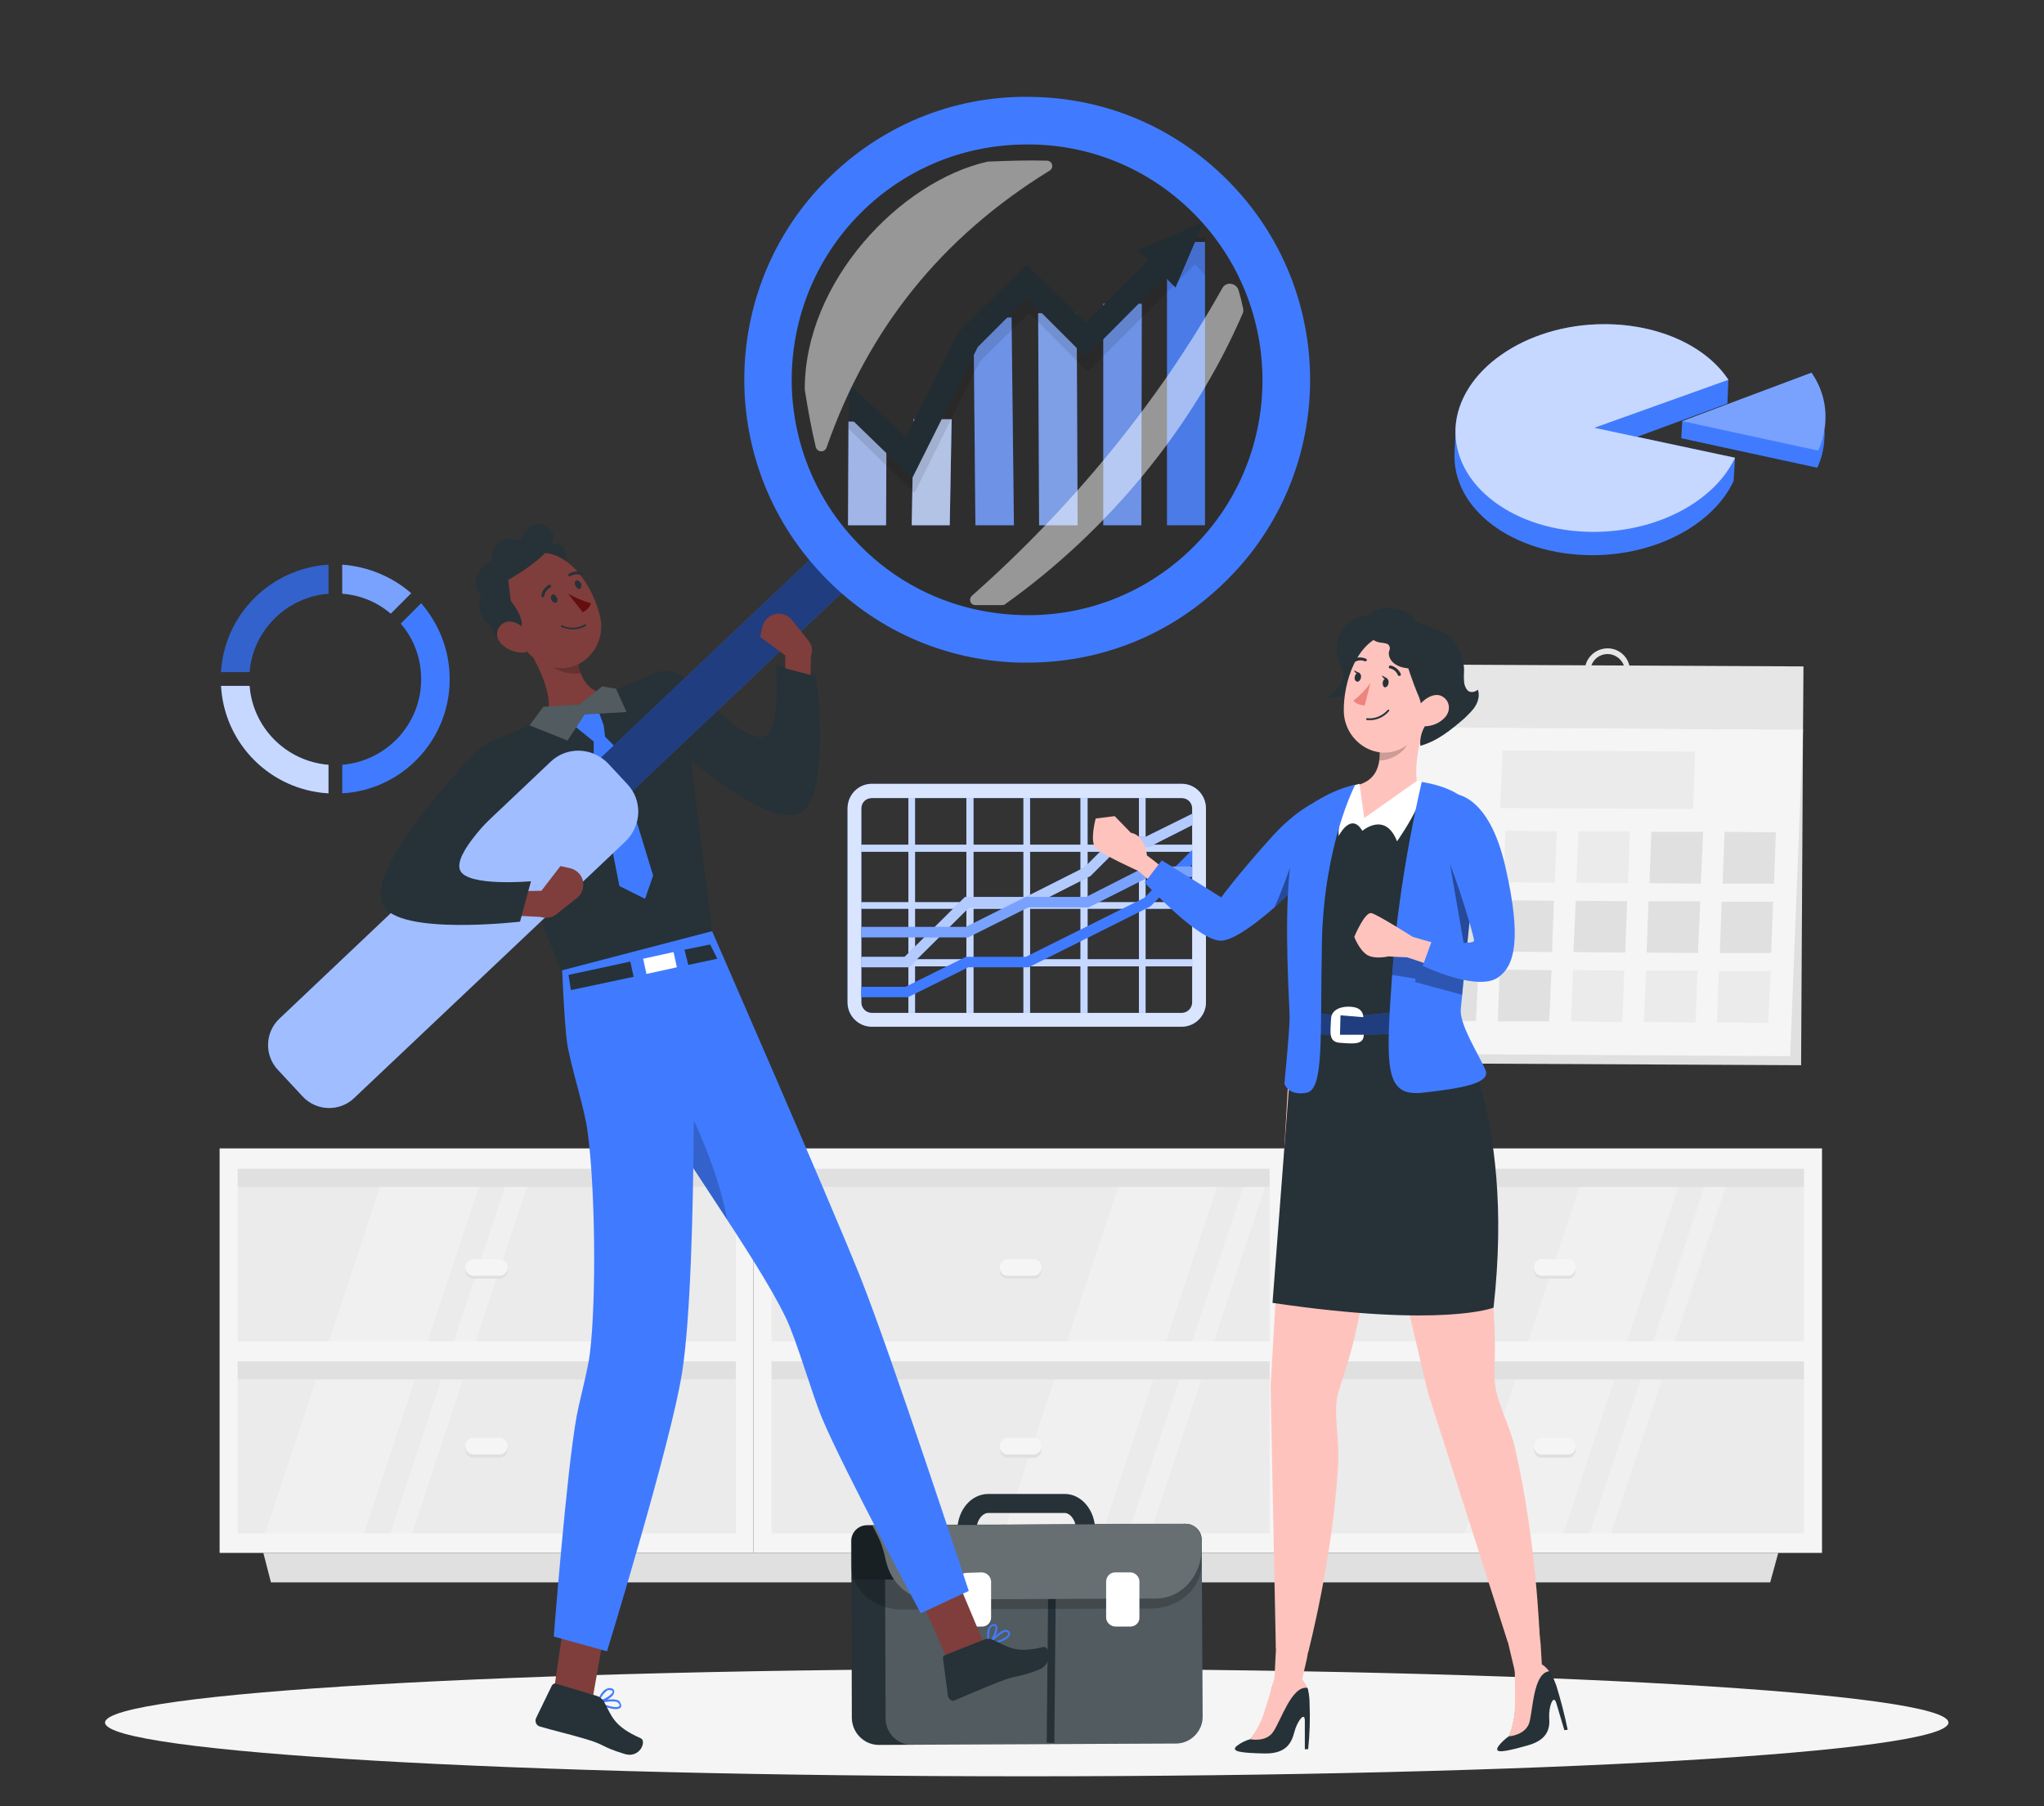 <svg version="1.2" xmlns="http://www.w3.org/2000/svg" viewBox="0 0 430 380" width="430" height="380">
	<rect x="0" y="0" width="430" height="380" fill="#333333" stroke="none"/>
	<title>13246833_5196845</title>
	<style>
		.s0 { fill: #ebebeb } 
		.s1 { fill: #f0f0f0 } 
		.s2 { fill: #e0e0e0 } 
		.s3 { fill: #f5f5f5 } 
		.s4 { fill: #e6e6e6 } 
		.s5 { fill: none } 
		.s6 { fill: #407bff } 
		.s7 { opacity: .7;fill: #ffffff } 
		.s8 { opacity: .3;fill: #ffffff } 
		.s9 { fill: #ffffff } 
		.s10 { opacity: .6;fill: #ffffff } 
		.s11 { opacity: .4;fill: #ffffff } 
		.s12 { fill: #000000 } 
		.s13 { fill: #263238 } 
		.s14 { opacity: .2;fill: #000000 } 
		.s15 { opacity: .2;fill: #ffffff } 
		.s16 { fill: #ffc3bd } 
		.s17 { opacity: .4;fill: #000000 } 
		.s18 { opacity: .5;fill: #000000 } 
		.s19 { fill: #ed847e } 
		.s20 { opacity: .3;fill: #000000 } 
		.s21 { opacity: .1;fill: #000000 } 
		.s22 { fill: #7f3e3b } 
		.s23 { fill: #630f0f } 
		.s24 { opacity: .5;fill: #ffffff } 
	</style>
	<g id="Background_Complete">
		<g>
			<g>
				<path fill-rule="evenodd" class="s0" d="m48.1 243.5h108.5v40.7h-108.5z"/>
				<path fill-rule="evenodd" class="s0" d="m48.1 284.2h108.5v40.8h-108.5z"/>
				<g>
					<path fill-rule="evenodd" class="s1" d="m89.3 284.2l13.5-40.7h-20.8l-13.5 40.7z"/>
					<path fill-rule="evenodd" class="s1" d="m112.9 243.5h-4.6l-13.5 40.7h4.6z"/>
				</g>
				<g>
					<path fill-rule="evenodd" class="s1" d="m75.8 325l13.5-40.8h-20.8l-13.5 40.8z"/>
					<path fill-rule="evenodd" class="s1" d="m99.4 284.2h-4.6l-13.5 40.8h4.6z"/>
				</g>
				<path fill-rule="evenodd" class="s2" d="m156.6 245.6v4.1h-108.5v-4.1z"/>
				<path fill-rule="evenodd" class="s2" d="m156.6 286v4.2h-108.5v-4.2z"/>
				<g>
					<path class="s2" d="m105.1 269c0.9 0 1.7-0.7 1.7-1.7 0-1-0.8-1.8-1.7-1.8-0.4 0-5.1 0-5.5 0-0.9 0-1.7 0.8-1.7 1.8 0 1 0.8 1.7 1.7 1.7 0.5 0 5 0 5.5 0z"/>
					<path class="s3" d="m105.1 268.4c0.9 0 1.7-0.8 1.7-1.7 0-1-0.8-1.8-1.7-1.8-0.4 0-5.1 0-5.5 0-0.9 0-1.7 0.8-1.7 1.8 0 0.9 0.8 1.7 1.7 1.7 0.5 0 5 0 5.5 0z"/>
				</g>
				<g>
					<path class="s2" d="m105.1 306.7c0.9 0 1.7-0.8 1.7-1.8 0-1-0.8-1.8-1.7-1.8-0.4 0-5.1 0-5.5 0-0.9 0-1.7 0.8-1.7 1.8 0 1 0.8 1.8 1.7 1.8 0.5 0 5 0 5.5 0z"/>
					<path class="s3" d="m105.1 306c0.9 0 1.7-0.8 1.7-1.7 0-1-0.8-1.8-1.7-1.8-0.4 0-5.1 0-5.5 0-0.9 0-1.7 0.8-1.7 1.8 0 0.9 0.8 1.7 1.7 1.7 0.5 0 5 0 5.5 0z"/>
				</g>
				<path class="s3" d="m46.2 241.6v85.1h1.9 1.9 104.7 1.9 1.9v-85.1zm108.6 81h-104.8v-36.2h104.8zm0-40.4h-104.8v-36.3h104.8z"/>
				<g>
					<path fill-rule="evenodd" class="s0" d="m160.4 243.5h108.6v40.7h-108.6z"/>
					<path fill-rule="evenodd" class="s0" d="m160.4 284.2h108.6v40.8h-108.6z"/>
					<g>
						<path fill-rule="evenodd" class="s1" d="m244.6 284.2l13.5-40.7h-20.8l-13.5 40.7z"/>
						<path fill-rule="evenodd" class="s1" d="m268.2 243.5h-4.6l-13.5 40.7h4.6z"/>
					</g>
					<g>
						<path fill-rule="evenodd" class="s1" d="m231.1 325l13.5-40.8h-20.8l-13.5 40.8z"/>
						<path fill-rule="evenodd" class="s1" d="m254.7 284.2h-4.6l-13.5 40.8h4.6z"/>
					</g>
					<path fill-rule="evenodd" class="s2" d="m269 245.6v4.1h-108.6v-4.1z"/>
					<path fill-rule="evenodd" class="s2" d="m269 286v4.2h-108.6v-4.2z"/>
					<g>
						<path class="s2" d="m217.5 269c0.9 0 1.6-0.7 1.6-1.7 0-1-0.7-1.8-1.6-1.8-0.5 0-5.1 0-5.6 0-0.8 0-1.6 0.8-1.6 1.8 0 1 0.8 1.7 1.6 1.7 0.5 0 5.1 0 5.6 0z"/>
						<path class="s3" d="m217.5 268.4c0.9 0 1.6-0.8 1.6-1.7 0-1-0.7-1.8-1.6-1.8-0.5 0-5.1 0-5.6 0-0.8 0-1.6 0.8-1.6 1.8 0 0.9 0.8 1.7 1.6 1.7 0.5 0 5.1 0 5.6 0z"/>
					</g>
					<g>
						<path class="s2" d="m217.5 306.7c0.9 0 1.6-0.8 1.6-1.8 0-1-0.7-1.8-1.6-1.8-0.5 0-5.1 0-5.6 0-0.8 0-1.6 0.8-1.6 1.8 0 1 0.8 1.8 1.6 1.8 0.5 0 5.1 0 5.6 0z"/>
						<path class="s3" d="m217.5 306c0.9 0 1.6-0.8 1.6-1.7 0-1-0.7-1.8-1.6-1.8-0.5 0-5.1 0-5.6 0-0.8 0-1.6 0.8-1.6 1.8 0 0.9 0.8 1.7 1.6 1.7 0.5 0 5.1 0 5.6 0z"/>
					</g>
					<path class="s3" d="m158.5 241.6v85.1h1.9 1.9 104.8 1.9 1.9v-85.1zm108.6 81h-104.8v-36.2h104.8zm0-40.4h-104.8v-36.3h104.8z"/>
				</g>
				<g>
					<path fill-rule="evenodd" class="s0" d="m272.8 243.5h108.6v40.7h-108.6z"/>
					<path fill-rule="evenodd" class="s0" d="m272.8 284.2h108.6v40.8h-108.6z"/>
					<g>
						<path fill-rule="evenodd" class="s1" d="m341.6 284.2l13.5-40.7h-20.8l-13.5 40.7z"/>
						<path fill-rule="evenodd" class="s1" d="m365.1 243.5h-4.5l-13.5 40.7h4.5z"/>
					</g>
					<g>
						<path fill-rule="evenodd" class="s1" d="m328.1 325l13.5-40.8h-20.8l-13.5 40.8z"/>
						<path fill-rule="evenodd" class="s1" d="m351.6 284.2h-4.5l-13.5 40.8h4.5z"/>
					</g>
					<path fill-rule="evenodd" class="s2" d="m381.4 245.6v4.1h-108.6v-4.1z"/>
					<path fill-rule="evenodd" class="s2" d="m381.4 286v4.2h-108.6v-4.2z"/>
					<g>
						<path class="s2" d="m329.9 269c0.9 0 1.6-0.7 1.6-1.7 0-1-0.7-1.8-1.6-1.8-0.5 0-5.1 0-5.6 0-0.9 0-1.6 0.8-1.6 1.8 0 1 0.7 1.7 1.6 1.7 0.5 0 5.1 0 5.6 0z"/>
						<path class="s3" d="m329.9 268.4c0.9 0 1.6-0.8 1.6-1.7 0-1-0.7-1.8-1.6-1.8-0.5 0-5.1 0-5.6 0-0.9 0-1.6 0.8-1.6 1.8 0 0.9 0.7 1.7 1.6 1.7 0.5 0 5.1 0 5.6 0z"/>
					</g>
					<g>
						<path class="s2" d="m329.9 306.7c0.9 0 1.6-0.8 1.6-1.8 0-1-0.7-1.8-1.6-1.8-0.5 0-5.1 0-5.6 0-0.9 0-1.6 0.8-1.6 1.8 0 1 0.7 1.8 1.6 1.8 0.5 0 5.1 0 5.6 0z"/>
						<path class="s3" d="m329.9 306c0.9 0 1.6-0.8 1.6-1.7 0-1-0.7-1.8-1.6-1.8-0.5 0-5.1 0-5.6 0-0.9 0-1.6 0.8-1.6 1.8 0 0.9 0.7 1.7 1.6 1.7 0.5 0 5.1 0 5.6 0z"/>
					</g>
					<path class="s3" d="m270.9 241.6v85.1h1.9 1.9 104.8 1.9 1.9v-85.1zm108.6 81h-104.8v-36.2h104.8zm0-40.4h-104.8v-36.3h104.8z"/>
				</g>
			</g>
			<path fill-rule="evenodd" class="s2" d="m372.4 332.9h-315.4l-1.6-6.2h318.7z"/>
		</g>
		<g>
			<g>
				<path fill-rule="evenodd" class="s2" d="m297 223.7l0.4-70.7 81.9 0.4-0.4 70.7z"/>
				<path fill-rule="evenodd" class="s4" d="m379.3 153.5l-81.9-0.4v-13.3l82 0.4z"/>
				<path fill-rule="evenodd" class="s3" d="m294.6 221.7l82 0.5 2.7-68.7-81.9-0.5z"/>
				<path fill-rule="evenodd" class="s0" d="m315.6 170l40.6 0.2 0.4-12.1-40.5-0.2z"/>
				<path fill-rule="evenodd" class="s2" d="m362.4 185.9h10.8l0.4-10.8-10.8-0.1z"/>
				<path fill-rule="evenodd" class="s2" d="m347 185.8l10.8 0.1 0.5-10.9h-10.9z"/>
				<g>
					<path fill-rule="evenodd" class="s2" d="m361.8 200.5h10.8l0.4-10.8h-10.8z"/>
				</g>
				<g>
					<path fill-rule="evenodd" class="s0" d="m361.2 215.1l10.8 0.1 0.5-10.9h-10.9z"/>
				</g>
				<path fill-rule="evenodd" class="s2" d="m346.4 200.4l10.8 0.1 0.5-10.9h-10.9z"/>
				<path fill-rule="evenodd" class="s2" d="m331 200.3l10.9 0.1 0.4-10.8-10.8-0.1z"/>
				<path fill-rule="evenodd" class="s2" d="m315.7 200.2l10.8 0.1 0.4-10.8-10.8-0.1z"/>
				<path fill-rule="evenodd" class="s2" d="m300.3 200.2h10.8l0.5-10.8-10.9-0.1z"/>
				<path fill-rule="evenodd" class="s0" d="m345.8 215l10.9 0.1 0.4-10.9h-10.8z"/>
				<path fill-rule="evenodd" class="s0" d="m330.5 214.9l10.8 0.1 0.4-10.8-10.8-0.1z"/>
				<path fill-rule="evenodd" class="s2" d="m315.1 214.9h10.8l0.5-10.8-10.9-0.1z"/>
				<path fill-rule="evenodd" class="s5" d="m331.6 185.7l10.9 0.1 0.4-10.9h-10.8z"/>
				<path fill-rule="evenodd" class="s0" d="m331.6 185.7l10.9 0.1 0.4-10.9h-10.8z"/>
				<path fill-rule="evenodd" class="s5" d="m316.3 185.6l10.8 0.1 0.4-10.8-10.8-0.1z"/>
				<path fill-rule="evenodd" class="s0" d="m316.3 185.6l10.8 0.1 0.4-10.8-10.8-0.1z"/>
				<path fill-rule="evenodd" class="s5" d="m300.9 185.6h10.8l0.5-10.8-10.9-0.1z"/>
				<path fill-rule="evenodd" class="s0" d="m300.9 185.6h10.8l0.5-10.8-10.9-0.1z"/>
				<path fill-rule="evenodd" class="s2" d="m299.7 214.8h10.8l0.5-10.8-10.9-0.1z"/>
			</g>
			<path class="s4" d="m338.2 136.4c-2.6 0-4.8 2.1-4.8 4.7 0 2.7 2.2 4.8 4.8 4.8 2.6 0 4.7-2.1 4.7-4.8 0-2.6-2.1-4.7-4.7-4.7zm0 8.3c-2 0-3.6-1.6-3.6-3.6 0-1.9 1.6-3.5 3.6-3.5 1.9 0 3.6 1.6 3.6 3.5 0 2-1.7 3.6-3.6 3.6z"/>
		</g>
	</g>
	<g id="Shadow">
		<path id="_x3C_Path_x3E__1_" fill-rule="evenodd" class="s3" d="m216 373.7c-107.2 0-193.9-5-193.9-11.3 0-6.3 86.7-11.3 193.9-11.3 107.2 0 193.9 5 193.9 11.3 0 6.3-86.7 11.3-193.9 11.3z"/>
	</g>
	<g id="Chart_4">
		<g>
			<path class="s6" d="m365 96.3l-20.6-4.4 19-7 0.2-5c-4.6-7-14.5-11.7-26.1-11.7-16.6 0-30.6 9.8-31.3 21.8q0 0.6 0 1.1c0 0.3-0.2 3.5-0.2 3.9-0.7 12.1 12.3 21.8 29 21.8 13.6 0 25.5-6.6 29.7-15.6z"/>
			<path class="s7" d="m335.4 90l28.2-10.1c-4.6-7-14.5-11.7-26.1-11.7-16.6 0-30.6 9.8-31.3 21.8-0.6 12.1 12.4 21.9 29 21.9 13.7 0 25.6-6.6 29.8-15.6z"/>
			<g>
				<path class="s6" d="m353.7 92.2l28.6 6.2c0.9-1.9 1.4-4 1.5-6.2q0.1-0.9 0-1.8 0.2-0.9 0.2-1.8c0.2-3.7-0.8-7.1-2.9-10.2l-27.2 10.2z"/>
				<path class="s8" d="m382.5 94.8c0.9-2 1.4-4.1 1.5-6.3 0.2-3.6-0.8-7-2.9-10.1l-27.2 10.2z"/>
			</g>
		</g>
	</g>
	<g id="Chart_3">
		<g>
			<g>
				<g>
					<path class="s6" d="m252.2 179.2v-1.5h-11.2v-11.3h-1.4v11.3h-10.8v-11.3h-1.5v11.3h-10.6v-11.3h-1.4v11.3h-10.5v-11.3h-1.5v11.3h-10.8v-11.3h-1.4v11.3h-11.2v1.5h11.2v10.6h-11.2v1.4h11.2v10.6h-11.2v1.5h11.2v11.3h1.4v-11.3h10.8v11.3h1.5v-11.3h10.5v11.3h1.4v-11.3h10.6v11.3h1.5v-11.3h10.8v11.3h1.4v-11.3h11.2v-1.5h-11.2v-10.6h11.2v-1.4h-11.2v-10.6c0 0 11.2 0 11.2 0zm-24.9 0v10.6h-10.6v-10.6zm-12 0v10.6h-10.5v-10.6zm-22.8 0h10.8v10.6h-10.8zm0 22.6v-10.6h10.8v10.6c0 0-10.8 0-10.8 0zm12.3 0v-10.6h10.5v10.6c0 0-10.5 0-10.5 0zm11.9 0v-10.6h10.6v10.6c0 0-10.6 0-10.6 0zm22.9 0h-10.8v-10.6h10.8zm0-12h-10.8v-10.6h10.8z"/>
					<path class="s7" d="m252.2 179.2v-1.5h-11.2v-11.3h-1.4v11.3h-10.8v-11.3h-1.5v11.3h-10.6v-11.3h-1.4v11.3h-10.5v-11.3h-1.5v11.3h-10.8v-11.3h-1.4v11.3h-11.2v1.5h11.2v10.6h-11.2v1.4h11.2v10.6h-11.2v1.5h11.2v11.3h1.4v-11.3h10.8v11.3h1.5v-11.3h10.5v11.3h1.4v-11.3h10.6v11.3h1.5v-11.3h10.8v11.3h1.4v-11.3h11.2v-1.5h-11.2v-10.6h11.2v-1.4h-11.2v-10.6c0 0 11.2 0 11.2 0zm-24.9 0v10.6h-10.6v-10.6zm-12 0v10.6h-10.5v-10.6zm-22.8 0h10.8v10.6h-10.8zm0 22.6v-10.6h10.8v10.6c0 0-10.8 0-10.8 0zm12.3 0v-10.6h10.5v10.6c0 0-10.5 0-10.5 0zm11.9 0v-10.6h10.6v10.6c0 0-10.6 0-10.6 0zm22.9 0h-10.8v-10.6h10.8zm0-12h-10.8v-10.6h10.8z"/>
				</g>
				<g>
					<g>
						<path class="s6" d="m248.6 216h-65.2c-2.8 0-5.1-2.3-5.1-5.1v-40.8c0-2.9 2.3-5.2 5.1-5.2h65.2c2.8 0 5.1 2.3 5.1 5.2v40.8c0 2.8-2.3 5.1-5.1 5.1zm-65.2-48.1c-1.2 0-2.2 0.9-2.2 2.2v40.8c0 1.2 1 2.2 2.2 2.2h65.2c1.2 0 2.2-1 2.2-2.2v-40.8c0-1.3-1-2.2-2.2-2.2z"/>
					</g>
					<g style="opacity: .8">
						<path class="s9" d="m248.6 216h-65.2c-2.8 0-5.1-2.3-5.1-5.1v-40.8c0-2.9 2.3-5.2 5.1-5.2h65.2c2.8 0 5.1 2.3 5.1 5.2v40.8c0 2.8-2.3 5.1-5.1 5.1zm-65.2-48.1c-1.2 0-2.2 0.9-2.2 2.2v40.8c0 1.2 1 2.2 2.2 2.2h65.2c1.2 0 2.2-1 2.2-2.2v-40.8c0-1.3-1-2.2-2.2-2.2z"/>
					</g>
				</g>
			</g>
			<g>
				<g>
					<path fill-rule="evenodd" class="s6" d="m241.1 176h-6.5l-6.5 6.5-12.3 6.2h-12.8l-12.7 12.6h-9.1v2.2h10l12.7-12.6h12.5l13-6.6 6.1-6.1h6.2l9.1-4.6v-2.4z"/>
				</g>
				<g style="opacity: .6">
					<path fill-rule="evenodd" class="s9" d="m241.1 176h-6.5l-6.5 6.5-12.3 6.2h-12.8l-12.7 12.6h-9.1v2.2h10l12.7-12.6h12.5l13-6.6 6.1-6.1h6.2l9.1-4.6v-2.4z"/>
				</g>
			</g>
			<g>
				<path fill-rule="evenodd" class="s6" d="m240.7 188.9l-24.9 12.4h-12.6l-12.7 6.3h-9.3v2.2h9.8l12.7-6.3h12.7l25.6-12.8 8.8-8.8v-3.1z"/>
			</g>
			<g>
				<g>
					<path fill-rule="evenodd" class="s6" d="m241.1 182.3l-12.6 6.4h-12.7l-12.6 6.3h-22v2.2h22.5l12.6-6.3h12.7l12.7-6.4h9.1v-2.2z"/>
				</g>
				<g style="opacity: .3">
					<path fill-rule="evenodd" class="s9" d="m241.1 182.3l-12.6 6.4h-12.7l-12.6 6.3h-22v2.2h22.5l12.6-6.3h12.7l12.7-6.4h9.1v-2.2z"/>
				</g>
			</g>
		</g>
	</g>
	<g id="Chart_2">
		<g>
			<g>
				<path fill-rule="evenodd" class="s6" d="m186.5 88.7h-8l-0.1 21.8h8z"/>
				<path fill-rule="evenodd" class="s10" d="m186.5 88.7h-8l-0.1 21.8h8z"/>
				<g>
					<path fill-rule="evenodd" class="s6" d="m245.5 50.9h8v59.6h-8z"/>
				</g>
				<g style="opacity: .1">
					<path fill-rule="evenodd" class="s9" d="m245.5 50.9h8v59.6h-8z"/>
				</g>
				<g>
					<path fill-rule="evenodd" class="s6" d="m200.2 88.2h-8l-0.4 22.3h8z"/>
					<path fill-rule="evenodd" class="s7" d="m200.2 88.2h-8l-0.4 22.3h8z"/>
				</g>
				<g>
					<path fill-rule="evenodd" class="s6" d="m240.2 63.9h-8.1v46.6h8z"/>
					<path fill-rule="evenodd" class="s8" d="m240.2 63.9h-8.1v46.6h8z"/>
				</g>
				<path fill-rule="evenodd" class="s6" d="m226.5 65.9h-8.1l0.2 44.6h8.1z"/>
				<path fill-rule="evenodd" class="s11" d="m226.5 65.9h-8.1l0.2 44.6h8.1z"/>
				<g>
					<path fill-rule="evenodd" class="s6" d="m212.8 66.8h-8l0.4 43.7h8.1z"/>
				</g>
				<g style="opacity: .3">
					<path fill-rule="evenodd" class="s9" d="m212.8 66.8h-8l0.4 43.7h8.1z"/>
				</g>
			</g>
			<g>
				<g style="opacity: .1">
					<path fill-rule="evenodd" class="s12" d="m178.5 90.2l13.9 13.5 13.7-27.6 10.4-10.3 12.3 12.4 22.6-22.6 2.2 2.3v-8h-7.9l2.2 2.2-19.1 19-12.3-12.4-14.5 14.5-11 22-12.4-12z"/>
				</g>
				<g>
					<path fill-rule="evenodd" class="s13" d="m178.6 87.7l13.3 12.9 13.8-27.6 10.3-10.3 12.4 12.4 16.7-16.8 2.2 2.2 5.9-13.8-13.9 5.9 2.3 2.2-13.2 13.1-12.4-12.3-14.5 14.4-11 22-11.9-11.3z"/>
				</g>
			</g>
		</g>
	</g>
	<g id="Chart_1">
		<g>
			<g>
				<path class="s6" d="m72 118.8v6.1c3.9 0.3 7.4 1.8 10.2 4.2l4.3-4.3c-3.9-3.4-9-5.6-14.5-6z"/>
				<path class="s8" d="m72 118.8v6.1c3.9 0.3 7.4 1.8 10.2 4.2l4.3-4.3c-3.9-3.4-9-5.6-14.5-6z"/>
			</g>
			<g>
				<path class="s6" d="m69.1 160.9c-8.8-0.7-15.9-7.7-16.6-16.6h-6c0.7 12.2 10.4 21.9 22.6 22.6z"/>
				<path class="s7" d="m69.1 160.9c-8.8-0.7-15.9-7.7-16.6-16.6h-6c0.7 12.2 10.4 21.9 22.6 22.6z"/>
			</g>
			<g>
				<path class="s6" d="m52.5 141.4c0.7-8.8 7.8-15.8 16.6-16.5v-6.1c-12.2 0.8-21.9 10.5-22.6 22.6 0 0 6 0 6 0z"/>
				<path class="s14" d="m52.5 141.4c0.7-8.8 7.8-15.8 16.6-16.5v-6.1c-12.2 0.8-21.9 10.5-22.6 22.6 0 0 6 0 6 0z"/>
			</g>
			<path class="s6" d="m88.6 126.9l-4.3 4.3c2.7 3.1 4.3 7.2 4.3 11.7 0 9.5-7.3 17.2-16.6 18v6c12.6-0.7 22.6-11.2 22.6-24 0-6.2-2.3-11.7-6-16z"/>
		</g>
	</g>
	<g id="Briefcase">
		<g>
			<g>
				<path class="s13" d="m230.4 322h-4c0-2.2-1.3-3.7-2.4-3.7h-16.1c-1.2 0-2.5 1.5-2.5 3.7h-4c0-4.3 2.9-7.7 6.5-7.7h16.1c3.5 0 6.4 3.4 6.4 7.7z"/>
			</g>
			<g>
				<g>
					<path class="s13" d="m247.4 366.8l-62.5 0.3c-3.1 0-5.6-2.5-5.7-5.6l-0.1-37.3c0-1.8 1.4-3.3 3.2-3.3l67.2-0.3c1.8 0 3.3 1.5 3.3 3.3l0.2 37.3c0 3-2.5 5.6-5.6 5.6z"/>
					<path class="s15" d="m253 361.2c0 3.1-2.5 5.6-5.6 5.6l-55.5 0.3c-3.1 0-5.6-2.5-5.6-5.6l-0.1-29.2h1.9c-0.8-1.1-1.3-2.4-1.7-3.7-0.4-2.1-1-4.1-2-6l-0.4-0.8c0.5-0.5 1.3-0.9 2.1-0.9l63.4-0.3c1.8 0 3.3 1.5 3.3 3.3z"/>
					<g>
						<g>
							<path fill-rule="evenodd" class="s13" d="m221.8 366.7l-1.6-0.1 0.3-31.4h1.6z"/>
						</g>
					</g>
					<path class="s14" d="m249 320.5l-66.3 0.3c-2 0.1-3.7 1.6-3.7 3.4v5c0.1 5.2 4.8 9.4 10.6 9.4l52.7-0.2c5.8-0.1 10.5-4.3 10.5-9.5v-5c0-1.9-1.7-3.4-3.8-3.4z"/>
				</g>
			</g>
			<path class="s13" d="m249.4 320.6l-59.9 0.3c-1.9 0-6 0-6 0l0.9 1.7c1 1.9 1.6 3.9 2 5.9 1.1 4.6 4.8 8 9.3 8l47.7-0.2c5.2-0.1 9.4-4.8 9.4-10.6v-1.4c0-2-1.5-3.7-3.4-3.7z"/>
			<path class="s8" d="m249.4 320.6l-59.9 0.3c-1.9 0-6 0-6 0l0.9 1.7c1 1.9 1.6 3.9 2 5.9 1.1 4.6 4.8 8 9.3 8l47.7-0.2c5.2-0.1 9.4-4.8 9.4-10.6v-1.4c0-2-1.5-3.7-3.4-3.7z"/>
			<g>
				<g>
					<path class="s9" d="m206.6 342.2h-3.2c-1.1 0-1.9-0.8-1.9-1.9l-0.1-7.5c0-1.1 0.9-1.9 2-1.9l3.1-0.1c1.1 0 2 0.9 2 2v7.5c0 1-0.8 1.9-1.9 1.9z"/>
				</g>
			</g>
			<g>
				<g>
					<path class="s9" d="m237.8 342.2h-3.1c-1.1 0-2-0.9-2-1.9v-7.5c0-1.1 0.8-2 1.9-2h3.2c1 0 1.9 0.9 1.9 1.9v7.5c0.1 1.1-0.8 2-1.9 2z"/>
				</g>
			</g>
			<path class="s14" d="m188.1 332.3h-9v-0.6-1.4-6.1q0-0.8 0.3-1.5 0.1-0.2 0.3-0.4c0.4-0.6 1.1-1 1.8-1.3q0.4-0.1 0.8-0.1h1.2l0.5 0.9 0.4 0.8c1 1.9 1.6 3.9 2 5.9 0.4 1.4 0.9 2.7 1.7 3.8z"/>
		</g>
	</g>
	<g id="Character_2">
		<g>
			<g>
				<g>
					<path class="s16" d="m271.2 223.9l-3.9 67.8 1.1 55.1 6.8 0.8c0 0 5.2-19.7 6.3-39.5 0.3-4.6-0.8-9.9-0.3-13.5 0.5-3.1 1.7-5.1 3.5-12.2 2.1-8.7 4.3-20.3 3.8-29.3 0 0 9.2-9.6 6.9-22.8z"/>
				</g>
				<path fill-rule="evenodd" class="s16" d="m267.9 357.5l5.1-0.2 1.9-8.2 1.4-7.6-7.5-1.3-0.5 9.1z"/>
				<path class="s13" d="m260.2 367.3q1.3-1 2.8-1.4c0 0 3-2.8 4.7-11.4l3.9-0.9c1.3-0.3 2.7 0.3 3.4 1.5q0.2 0.2 0.2 0.5 0.3 1.4 0.3 2.8 0.2 4.8-0.3 9.6h-0.7v-6c0-2.1-1.7 0.3-2.2 2.4-0.6 2.2-1.6 4.5-6.1 4.5-5.2-0.1-7.4-0.4-6-1.6z"/>
				<path class="s16" d="m268.5 351.4c0 0-0.9 3.9-2.4 8.3-0.6 2.2-1.7 4.4-3.1 6.2 0 0 3.3 0.7 4.8-1.5 1.6-2.2 3.9-9.8 7.2-9.3q-0.3-0.8-0.9-1.6c-0.6-0.8-5.6-2.1-5.6-2.1z"/>
			</g>
			<g>
				<g>
					<path class="s16" d="m284.8 226.8l15.6 66.2 16.8 52.5 6.7-1.2c0 0-0.7-20.4-5.2-39.7-1-4.4-3.6-9.2-4.1-12.8-0.5-3.1 0.1-5.4-0.2-12.7-0.4-8.9-1.6-20.7-4.7-29.1 0 0 6.1-12 0.1-23.9z"/>
				</g>
				<path fill-rule="evenodd" class="s16" d="m319.7 355.9l4.9-1.7-0.5-8.4-0.8-7.6-7.6 0.8 2.1 8.9z"/>
				<path class="s13" d="m315.2 367.4q0.9-1.2 2.2-2.1c0 0 2.1-3.5 1.3-12.3l3.5-1.9c1.2-0.7 2.7-0.5 3.7 0.4q0.2 0.2 0.4 0.5 0.6 1.2 1.1 2.6 1.4 4.5 2.4 9.3l-0.7 0.1-1.7-5.7c-0.6-2-1.6 0.7-1.5 3 0.2 2.2-0.2 4.7-4.5 5.9-5 1.4-7.2 1.8-6.2 0.2z"/>
				<path class="s16" d="m318.6 349.8c0 0 0.2 4.1 0.1 8.7 0 2.3-0.4 4.6-1.3 6.8 0 0 3.4-0.2 4.3-2.8 0.8-2.5 0.8-10.5 4.2-10.9q-0.6-0.8-1.3-1.3c-0.8-0.6-6-0.5-6-0.5z"/>
			</g>
			<g>
				<path class="s16" d="m234.5 171.7l3.4 3.5c3 0.5 3.4 4.8 3.4 4.8 0.7 0.4 5.7 4.5 7.2 5.6l-2.8 3.3c-1.8-2.1-6.3-5.7-6.3-5.7 0 0-7.6-3.4-8.9-4.8-1.3-1.4 0-6.2 0-6.2z"/>
				<path class="s6" d="m244.4 181c5.1 3.1 12.5 7.8 12.5 7.8 0 0 3.4-4.7 10.8-12.9 3-3.3 5.8-5.4 8.1-6.7v14.4c-3.4 3.5-14.4 14.3-19 14.3-3.8 0-11.5-7.5-16-12.2z"/>
				<path class="s17" d="m268.1 190.9c2.1-4.4 5-13.5 5-13.5l1.9 3.5-0.7 4.2c-1.6 1.7-3.8 3.8-6.2 5.8z"/>
				<path class="s13" d="m310.9 175.2c-0.4 6.7-1.8 20.7-5.6 38.9 0 0 13.6 19 8.9 61 0 0-10.6 4.3-46.5-1l4.6-60.2c0 0-1.6-38.9 2.6-43.3 3.6-3.8 19.6-8.9 31.8-2.9 2.8 1.4 4.5 4.3 4.2 7.5z"/>
				<path class="s6" d="m294 212.8c0 0-10.7 1.9-18.2 0v4.6c0 0 5.6 0.8 18.2 0z"/>
				<path class="s18" d="m294 212.8c0 0-10.7 1.9-18.2 0v4.6c0 0 5.6 0.8 18.2 0z"/>
				<path class="s9" d="m286.8 214c0 0 0.1-1.7-1.9-2.1-1.3-0.3-4.9-0.2-4.9 2.6-0.1 2.8-0.6 4.8 2.1 4.9 2.7 0.2 4.8 0.4 4.8-1.7h-5l0.1-4.1z"/>
				<path class="s16" d="m300.2 151c-1.4 4-3.2 11.1-1.7 15.2 0.3 1 0 2.1-0.9 2.6-3.1 2.2-8.1 4-11.8 3.6-4.8-0.5-3.6-3.9-2.4-5.8 0.4-0.5 0.9-1.2 1.5-1.3 4.7-0.8 5.6-4.4 5.3-7.9z"/>
				<path class="s14" d="m296.1 153.6l-5.9 3.7q0.1 1.4 0 2.7c2 0 4.8-1.3 5.9-3.4 0.7-1.3 0.5-2.8 0-3z"/>
				<path class="s13" d="m292.2 134.7c-1.3 2.9-2.6 5.8-4.7 8.2-2.1 2.4-5.2 4.1-8.3 3.8 1.5-1.1 3.2-2.4 3.4-4.3 0.1-1.5-0.8-2.9-1.2-4.4-0.7-2.7 0.5-5.8 2.9-7.4 1.2-0.8 2.7-1.2 4.1-0.9 1.4 0.3 2.6 1.6 2.7 3 0.4 0.6 0.7 1.4 1.1 2z"/>
				<path class="s16" d="m302.1 144.5c-1.8 6.2-2.5 9.9-6.3 12.4-5.8 3.9-13-0.7-13.1-7.3-0.1-6 2.7-15.1 9.4-16.2 4.8-0.9 9.3 2.3 10.2 7 0.2 1.4 0.2 2.8-0.2 4.1z"/>
				<path class="s13" d="m287.6 129.8c-0.3 0.4-0.5 0.9-0.5 1.5-0.1 1.9 1.5 3.7 3.4 3.9 0.7 0.1 1.6 0.1 1.8 0.8 0.2 0.4 0 0.8-0.1 1.1-0.2 1.2 0.6 2.3 1.6 2.8 1 0.6 2.2 0.7 3.3 0.8-0.7-0.7-0.5-2.1-0.3-3.1 0.1-1 0.5-2 0.6-3 0.2-1.9 0.8-4.5-0.8-5.5-1.7-1-6.8-2.3-9 0.7z"/>
				<path class="s19" d="m288.3 143.7q-1.5 2.1-3.6 3.7c0.8 1 2.4 1 2.4 1z"/>
				<path class="s13" d="m294.4 142.2q0.1 0 0.1 0c0.2-0.1 0.2-0.2 0.2-0.4-0.4-0.9-1.2-1.6-2.2-1.8-0.2 0-0.3 0.1-0.3 0.3-0.1 0.2 0 0.3 0.2 0.3 0.8 0.2 1.4 0.7 1.7 1.5q0.1 0.1 0.3 0.1z"/>
				<path class="s13" d="m284.6 139.3q0.2 0.1 0.3 0c0.7-0.4 1.5-0.5 2.2-0.2 0.1 0.1 0.3 0 0.4-0.1 0.1-0.2 0-0.4-0.1-0.4-0.9-0.4-2-0.4-2.8 0.1-0.2 0.1-0.2 0.3-0.1 0.4q0 0.1 0 0.1 0 0 0.1 0.1z"/>
				<path class="s9" d="m298.2 164.2l-11.2 7.9-1-7.2-1.9 0.5c-0.4 0.1-0.8 0.5-0.9 0.9-0.3 1.7-1.7 5.9-1.6 9.6 0 0 2.6-5.2 5-1.1 0 0 4.8-4.2 7.3 2.2 0 0 3-4.3 4.3-7.4 1.4-3 2.2-4.7 2.2-4.7z"/>
				<path class="s6" d="m299.1 164.5c0 0-4.8 19.8-6.2 40-1.4 20.1-1.7 26.2 6.3 25.4 7.9-0.9 14.5-1.9 13.3-4.8-1.2-2.9-5.5-9.5-5.2-12.8 0.3-3.3 3-29.3 3.3-33.2 0.3-3.9 2.7-12.2-11.5-14.6z"/>
				<path class="s20" d="m292.9 204.5q0.2-2.7 0.4-5.4l14.9 4.4c-0.3 2.3-0.5 4.3-0.6 5.8l-9.9-2.7 0.1-0.7-5-0.8q0-0.3 0.1-0.6z"/>
				<g>
					<path class="s6" d="m285.1 165.1c0 0-6.5 12.3-7 32.8-0.4 20.5 0.5 31.4-3.3 32-3.8 0.7-4.6-1.9-4.6-1.9 0 0 1.1-11.2 1.1-13.9 0-2.7-1.2-19.1 0-30.9 1.2-11.7 0-11 2-12.3 1.9-1.3 6.5-4.7 11.8-5.8z"/>
				</g>
				<path class="s17" d="m308.4 201.2l-3.9-22.5c0 0 3.2 3.3 5.6 5.8-0.5 4.6-1.1 11.1-1.7 16.7z"/>
				<path class="s16" d="m288.5 192.1c1.3 0.3 8.7 5 8.7 5 0 0 4 1.2 5.9 1.6l-2 4.5c-1.6-0.7-5.1-1.8-5.1-1.8 0 0-2.9-0.1-3.9-0.2 0 0-2.8 0.7-4.5-0.3-1.7-1.1-2.7-3.8-2.7-3.8 0 0 2.2-5.3 3.6-5z"/>
				<path class="s6" d="m301.3 197.7c3.9 0.8 8.8 0.9 8.8 0.2 0-1-3.7-13.3-5.8-17.8-1.3-2.9-5.3-10.1-0.8-12.7 2.3-1.3 9.7-0.4 13.2 15 3.5 15.3 1.9 20.8-1.5 23.2-3.5 2.5-11.5-0.4-15.9-2.4z"/>
				<g>
					<path class="s13" d="m292.1 143.8c-0.1 0.5-0.4 0.8-0.8 0.8-0.3-0.1-0.5-0.6-0.4-1.1 0.1-0.5 0.5-0.9 0.8-0.8 0.3 0.1 0.5 0.5 0.4 1z"/>
					<path class="s13" d="m286.3 142.6c-0.1 0.5-0.5 0.9-0.8 0.8-0.4-0.1-0.6-0.5-0.5-1 0.1-0.6 0.5-0.9 0.8-0.9 0.4 0.1 0.6 0.6 0.5 1.1z"/>
					<path class="s13" d="m286 141.6l-1.2-0.6c0 0 0.5 1.1 1.2 0.6z"/>
					<path class="s13" d="m291.8 142.7l-1.1-0.6c0 0 0.4 1.1 1.1 0.6z"/>
				</g>
				<path class="s13" d="m288.7 151.5q-0.6 0-1.1 0c-0.1 0-0.2-0.1-0.2-0.2q0 0 0 0c0-0.1 0.1-0.2 0.2-0.2 1.6 0.2 3.2-0.5 4.3-1.7 0.1-0.1 0.2-0.1 0.3-0.1 0.1 0.1 0.1 0.2 0 0.3-0.9 1.1-2.1 1.7-3.5 1.9z"/>
				<path class="s13" d="m294.7 129.8c-1.4 4.1 3.2 15.5 3.8 16.8 0.5 1.3 0.8 2.8 0.2 4.1 0.2-0.7 1.2-0.9 1.8-0.7q0 0.9 0 1.7c-1.2 1.4-1.9 3.4-1.7 5.2 3.6-1 6.4-3.3 9.3-5.8 0.8-0.8 1.7-1.6 2.3-2.6 0.6-1 0.9-2.3 0.5-3.4-0.6 0.5-1.5 0.7-2.1 0.2-0.5-0.5-0.8-1.3-0.8-2-0.1-0.8 0-1.5 0-2.3 0-2.9-1.8-6.6-4.3-7.9-2.7-1.4-9-3.3-9-3.3z"/>
				<path class="s16" d="m303.9 151c-1.1 1.2-2.7 1.8-4.3 1.8-2.1 0-2.7-2-1.6-3.7 1-1.6 3.3-3.5 5.2-2.7 1.9 0.9 2.1 3.2 0.7 4.6z"/>
			</g>
		</g>
	</g>
	<g id="Character_1">
		<g>
			<g>
				<g>
					<path fill-rule="evenodd" class="s21" d="m255.2 118.9c-21.4 21.3-55.9 21.3-77.3 0-21.3-21.4-21.3-55.9 0-77.3 21.4-21.4 55.9-21.4 77.3 0 21.4 21.4 21.4 55.9 0 77.3z"/>
				</g>
				<g>
					<g>
						<path class="s13" d="m168.4 171c-6.7 3.4-23.9-11.3-32.5-19.3-2.7-2.6-2.5-7 0.4-9.3 2.5-1.9 6-1.6 8.2 0.7 4.8 5.2 13.1 13.3 16.4 11.8 3.5-1.5 2.3-15 2.3-15l2 0.6 5.3 1.4 1.2 0.3c0 0 3.1 25.6-3.3 28.8z"/>
					</g>
					<g>
						<g>
							<path fill-rule="evenodd" class="s22" d="m192.4 333.5l7 15.8 7.7-3.3-7.1-16.9z"/>
							<path class="s6" d="m149.8 195.9c0 0 24.1 55.1 31.2 72.8 6.5 16.3 22.8 66 22.8 66l-10.1 4.7c0 0-16.3-30.4-20.7-40.9-2.2-5.2-5.3-16.3-7.7-21.3-6.3-13.1-23.6-36.2-30.1-49.1-2.4-4.8-9.9-27.5-9.9-27.5z"/>
							<g>
								<path class="s6" d="m208.2 346.1q-0.2 0-0.2-0.1-0.1-0.1 0-0.2c0.1-0.2 2.1-2.8 3.5-2.9q0.4 0 0.7 0.2c0.2 0.2 0.4 0.5 0.3 0.8-0.2 0.6-1.1 1.2-2 1.5q-1.1 0.5-2.3 0.7zm0.4-0.5c1.5-0.4 3.4-1.1 3.5-1.8 0.1 0 0.1-0.2-0.2-0.4q-0.1-0.1-0.4-0.1-0.2 0-0.3 0.1-1.5 0.8-2.6 2.2z"/>
								<path class="s6" d="m208.1 346.1q-0.1 0-0.2-0.1c0-0.1-0.6-2.4 0.1-3.6 0.2-0.3 0.5-0.6 0.9-0.7 0.5-0.1 0.7 0.1 0.8 0.3 0.5 0.8-0.7 3.3-1.4 4q-0.1 0.1-0.1 0.1-0.1 0-0.1 0zm0.8-4q-0.4 0.1-0.6 0.5c-0.3 0.9-0.3 1.9-0.1 2.8 0.7-0.9 1.4-2.7 1.2-3.3 0 0-0.1-0.1-0.4 0z"/>
								<path class="s13" d="m206.9 345l-8.1 3.2c-0.3 0.1-0.5 0.4-0.4 0.8l1 7.7c0.1 0.7 0.7 1.2 1.3 1.1q0.1 0 0.2-0.1c2.9-1.2 5.5-2.4 9.1-3.8 4.3-1.7 3.4-0.7 8.5-2.6 3.1-1.2 2.3-5.1 1-4.8-6.2 1.5-7.5-0.2-10.6-1.5-0.6-0.3-1.3-0.3-2 0z"/>
							</g>
							<path class="s14" d="m153 256.6c-2.4-12.8-9.4-25.7-9.4-25.7l-5 3.3c4 6.7 9.3 14.7 14.4 22.4z"/>
							<path fill-rule="evenodd" class="s22" d="m119.2 337.4l-2.5 17.1 8.1 2.1 3.2-18.2z"/>
							<path class="s6" d="m145.8 199.4c0 0 1.2 67-2.3 89.3-2.3 14.8-15.8 58.7-15.8 58.7l-11.2-3.1c0 0 2.7-34.8 4.8-46.3 0.6-3.3 2.4-9.9 2.8-13.3 1.4-11.6 1.1-35.2-0.5-46.7-0.6-4.8-3.6-13.9-4.3-18.6-0.6-4.2-1.1-16.7-1.1-16.7z"/>
							<g>
								<path class="s6" d="m125.7 358.3q-0.1 0-0.1-0.2 0-0.1 0.2-0.1c0.1-0.1 3.2-0.9 4.4-0.2q0.3 0.3 0.4 0.7c0.2 0.3 0.1 0.6-0.1 0.8-0.5 0.4-1.5 0.3-2.5 0q-1.1-0.4-2.3-1zm0.7 0c1.4 0.6 3.3 1.1 3.8 0.7 0.1 0 0.2-0.2 0.1-0.4q-0.1-0.3-0.3-0.4-0.2-0.1-0.3-0.2-1.7-0.2-3.3 0.3z"/>
								<path class="s6" d="m125.6 358.3q0-0.1 0-0.2c0-0.1 0.8-2.3 2-2.8 0.3-0.2 0.7-0.2 1.1-0.1 0.5 0.2 0.6 0.6 0.5 0.8 0 1-2.3 2.2-3.4 2.4q0 0 0-0.1-0.1 0-0.2 0zm2.9-2.7q-0.4-0.1-0.7 0c-0.8 0.6-1.3 1.3-1.7 2.2 1.1-0.3 2.7-1.3 2.8-1.9 0 0 0-0.2-0.3-0.3z"/>
								<path class="s13" d="m125.3 356.7l-8.4-2.5c-0.3-0.1-0.6 0.1-0.8 0.4l-3.3 6.8c-0.3 0.6-0.1 1.4 0.5 1.7q0.1 0.1 0.2 0.1c3 0.9 5.8 1.5 9.5 2.6 4.5 1.3 3.2 1.6 8.4 3.2 3.2 1 4.7-2.7 3.4-3.3-5.9-2.6-6.1-4.8-7.8-7.8-0.4-0.6-1-1-1.7-1.2z"/>
							</g>
							<g>
								<path fill-rule="evenodd" class="s13" d="m132.6 202.3l-13 2.8 0.5 3.2 13.2-2.8z"/>
								<path fill-rule="evenodd" class="s13" d="m149.4 198.7l-5.4 1.1 0.8 3.2 6.1-1.3z"/>
								<path fill-rule="evenodd" class="s9" d="m141.7 200.3l-6.4 1.4 0.7 3.2 6.4-1.4z"/>
							</g>
						</g>
						<path class="s13" d="m114.4 115c0 0 5.4-2.8 4.7 4l-4.6-0.7z"/>
						<path class="s22" d="m110.3 135.1c2.3 3.6 5.7 10 5.1 14.3-0.1 1.1 0.5 2.1 1.4 2.4 3.5 1.5 7.5 1.6 11 0.4 4.6-1.6 4-4.1 2.4-5.6-0.4-0.5-1-0.7-1.6-0.7-4.8 0.3-6.6-3.3-7-6.9z"/>
						<path class="s14" d="m114.9 136.7l6.7 2.3q0.2 1.3 0.6 2.6c-2 0.4-5.1-0.2-6.6-2-1-1.1-1.1-2.6-0.7-2.9z"/>
						<path class="s22" d="m106.2 129.3c3.1 5.7 4.6 9.1 8.9 10.7 6.6 2.5 12.5-3.6 11.2-10-1.2-5.8-6-14-12.8-13.7-4.9 0.2-8.6 4.3-8.4 9.1 0.1 1.4 0.4 2.7 1.1 3.9z"/>
						<path class="s13" d="m116 126.2c0.2 0.5 0.7 0.7 1 0.6 0.3-0.2 0.4-0.7 0.1-1.1-0.2-0.5-0.6-0.8-0.9-0.6-0.3 0.1-0.4 0.6-0.2 1.1z"/>
						<path class="s13" d="m121.1 123.3c0.2 0.4 0.6 0.7 0.9 0.6 0.3-0.2 0.4-0.7 0.2-1.2-0.2-0.4-0.7-0.7-1-0.6-0.3 0.2-0.4 0.7-0.1 1.2z"/>
						<path class="s23" d="m119.5 124.9q2.3 1.3 4.8 2c-0.2 1.2-1.7 1.9-1.7 1.9z"/>
						<path class="s13" d="m114.3 125.6q-0.1 0.1-0.1 0.1c-0.2-0.1-0.3-0.2-0.3-0.4 0.1-1 0.8-1.8 1.6-2.3 0.2 0 0.4 0 0.4 0.2 0.1 0.1 0 0.3-0.1 0.4-0.7 0.4-1.2 1-1.3 1.8q0 0.2-0.2 0.2z"/>
						<path class="s13" d="m122.5 121q-0.1 0.1-0.3 0c-0.7-0.3-1.5-0.2-2.2 0.2-0.1 0.1-0.3 0.1-0.4-0.1-0.1-0.1-0.1-0.3 0.1-0.4 0.8-0.5 1.8-0.6 2.8-0.3 0.1 0.1 0.2 0.3 0.1 0.4q0 0 0 0 0 0.1-0.1 0.2z"/>
						<path class="s13" d="m101 161.2l17 43 31.8-8.3-6.3-50.8c-0.5-2.8-3.4-4.4-6.1-3.3l-33.9 14.1c-2.1 0.8-3.2 3.1-2.5 5.3z"/>
						<path fill-rule="evenodd" class="s6" d="m121.1 151.8l1.7-2.2 3-0.3 1.2 3.3 0.3 2.4 1.7 1.7 8.4 27.5-1.7 4.9-5.4-2.7-5.4-27.6v-2.8l-3.7-3z"/>
						<g>
							<path fill-rule="evenodd" class="s13" d="m114.3 148.7l-2.9 3.9 8 3.2 3.6-5.5 8.8-0.5-2.2-4.9-2.9-0.5-4.8 3.8z"/>
							<path fill-rule="evenodd" class="s15" d="m114.3 148.7l-2.9 3.9 8 3.2 3.6-5.5 8.8-0.5-2.2-4.9-2.9-0.5-4.8 3.8z"/>
						</g>
						<path class="s13" d="m119 132.2q-0.4-0.1-0.9-0.3c-0.1 0-0.1-0.1-0.1-0.2q0 0 0 0c0.1-0.1 0.2-0.2 0.3-0.1 1.5 0.7 3.2 0.6 4.7-0.2 0.1-0.1 0.2-0.1 0.3 0 0 0.1 0 0.2-0.1 0.3-1.2 0.7-2.7 0.9-4.2 0.5z"/>
						<path class="s13" d="m106.7 135.1c0 0 6.4-1.6 0.8-8.6 0 0-0.2-1.1-0.6-4.5 0 0 12.8-7 8.8-10.6-4-3.6-6.3 2.4-6.3 2.4 0 0-5.6-2.5-6 4.3 0 0-5.6 2.5-2.2 7.4 0 0-1.6 3.6 2.1 6.1 0 0 0.7 3.3 3.4 3.5z"/>
						<path class="s22" d="m105.6 135.6c1.2 1.1 2.7 1.7 4.4 1.7 2.1-0.1 2.5-2.2 1.4-3.9-1.1-1.5-3.4-3.3-5.3-2.4-1.9 1-2 3.2-0.5 4.6z"/>
						<g>
							<path fill-rule="evenodd" class="s6" d="m57.8 224.4l117.9-111.7 6.7 7-118 111.7z"/>
							<path fill-rule="evenodd" class="s18" d="m57.8 224.4l117.9-111.7 6.7 7-118 111.7z"/>
							<g>
								<path class="s6" d="m131.6 177l-57.1 54c-3 2.9-7.9 2.8-10.8-0.3l-5.2-5.6c-2.9-3-2.8-7.9 0.3-10.8l57-54c3.4-3.3 8.8-3.1 12.1 0.3l4 4.3c3.3 3.4 3.1 8.8-0.3 12.1z"/>
								<path class="s24" d="m131.6 177l-57.1 54c-3 2.9-7.9 2.8-10.8-0.3l-5.2-5.6c-2.9-3-2.8-7.9 0.3-10.8l57-54c3.4-3.3 8.8-3.1 12.1 0.3l4 4.3c3.3 3.4 3.1 8.8-0.3 12.1z"/>
							</g>
							<g>
								<path class="s6" d="m216.2 139.4q-0.9 0-1.7 0c-15.9-0.4-30.7-7-41.6-18.6-22.6-23.8-21.6-61.6 2.2-84.1 11.6-11 26.7-16.8 42.6-16.3 15.9 0.4 30.6 7 41.6 18.6 22.6 23.8 21.6 61.6-2.3 84.1-11.1 10.6-25.6 16.3-40.8 16.3zm-0.2-109c-12.7 0-24.7 4.7-34 13.5-19.8 18.8-20.7 50.2-1.9 70 9.1 9.7 21.4 15.1 34.7 15.5 13.2 0.4 25.8-4.4 35.4-13.5 19.8-18.8 20.6-50.2 1.8-70.1-9.1-9.6-21.4-15.1-34.6-15.4q-0.7 0-1.4 0z"/>
							</g>
						</g>
						<g>
							<path class="s22" d="m108.9 187.5l5-0.1 4-5.2 2.2 0.5c1.4 0.4 2.5 1.6 2.6 3.1 0.1 1.2-0.4 2.4-1.3 3.1l-4.3 3.4c-0.8 0.7-1.9 0.9-3 0.7l-0.5-0.1-5.9-0.3z"/>
							<path class="s13" d="m109.4 158.5c-2.3-2.9-6.6-3.1-9.2-0.4-8.1 8.6-22.9 25.6-19.6 32.3 3.2 6.5 28.8 3.5 28.8 3.5l2.3-8.5c0 0-13.4 1.2-14.9-2.3-1.5-3.4 6.7-11.6 11.9-16.4 2.3-2.1 2.6-5.7 0.7-8.1z"/>
						</g>
					</g>
				</g>
				<path class="s24" d="m207.8 34c-18.4 4.1-38.6 25.3-38.5 48 0.8 5 1.4 8.1 2.3 12 0.3 1.2 1.9 1.3 2.3 0.1 8.8-25.1 24.2-44.2 46.9-58.2 1-0.6 0.6-2.1-0.6-2.1-4.1-0.1-7.3 0-12.4 0.2z"/>
				<g style="opacity: .5">
					<g>
						<path class="s9" d="m261.4 66c-10.4 24.1-28.5 45.8-49.8 61q-0.3 0.3-0.7 0.3c-2.3 0-3.9 0-5.7 0-1.1 0-1.5-1.3-0.7-2 20.6-18.2 39.1-40.5 52.6-64.6 0.8-1.6 3.1-1.2 3.5 0.5 0.3 1 0.6 2.2 0.9 3.6 0.1 0.4 0.1 0.8-0.1 1.2z"/>
					</g>
				</g>
			</g>
			<path class="s22" d="m170.7 137.6l-0.1 0.6-0.1 3.8-5.3-1.4v-2.7l-5.3-3.9 0.5-2.2c0.4-1.5 1.6-2.5 3.1-2.7q0.2 0 0.4 0c1 0 2 0.5 2.7 1.3l3.4 4.3c0.7 0.8 1 1.9 0.7 2.9z"/>
		</g>
	</g>
</svg>